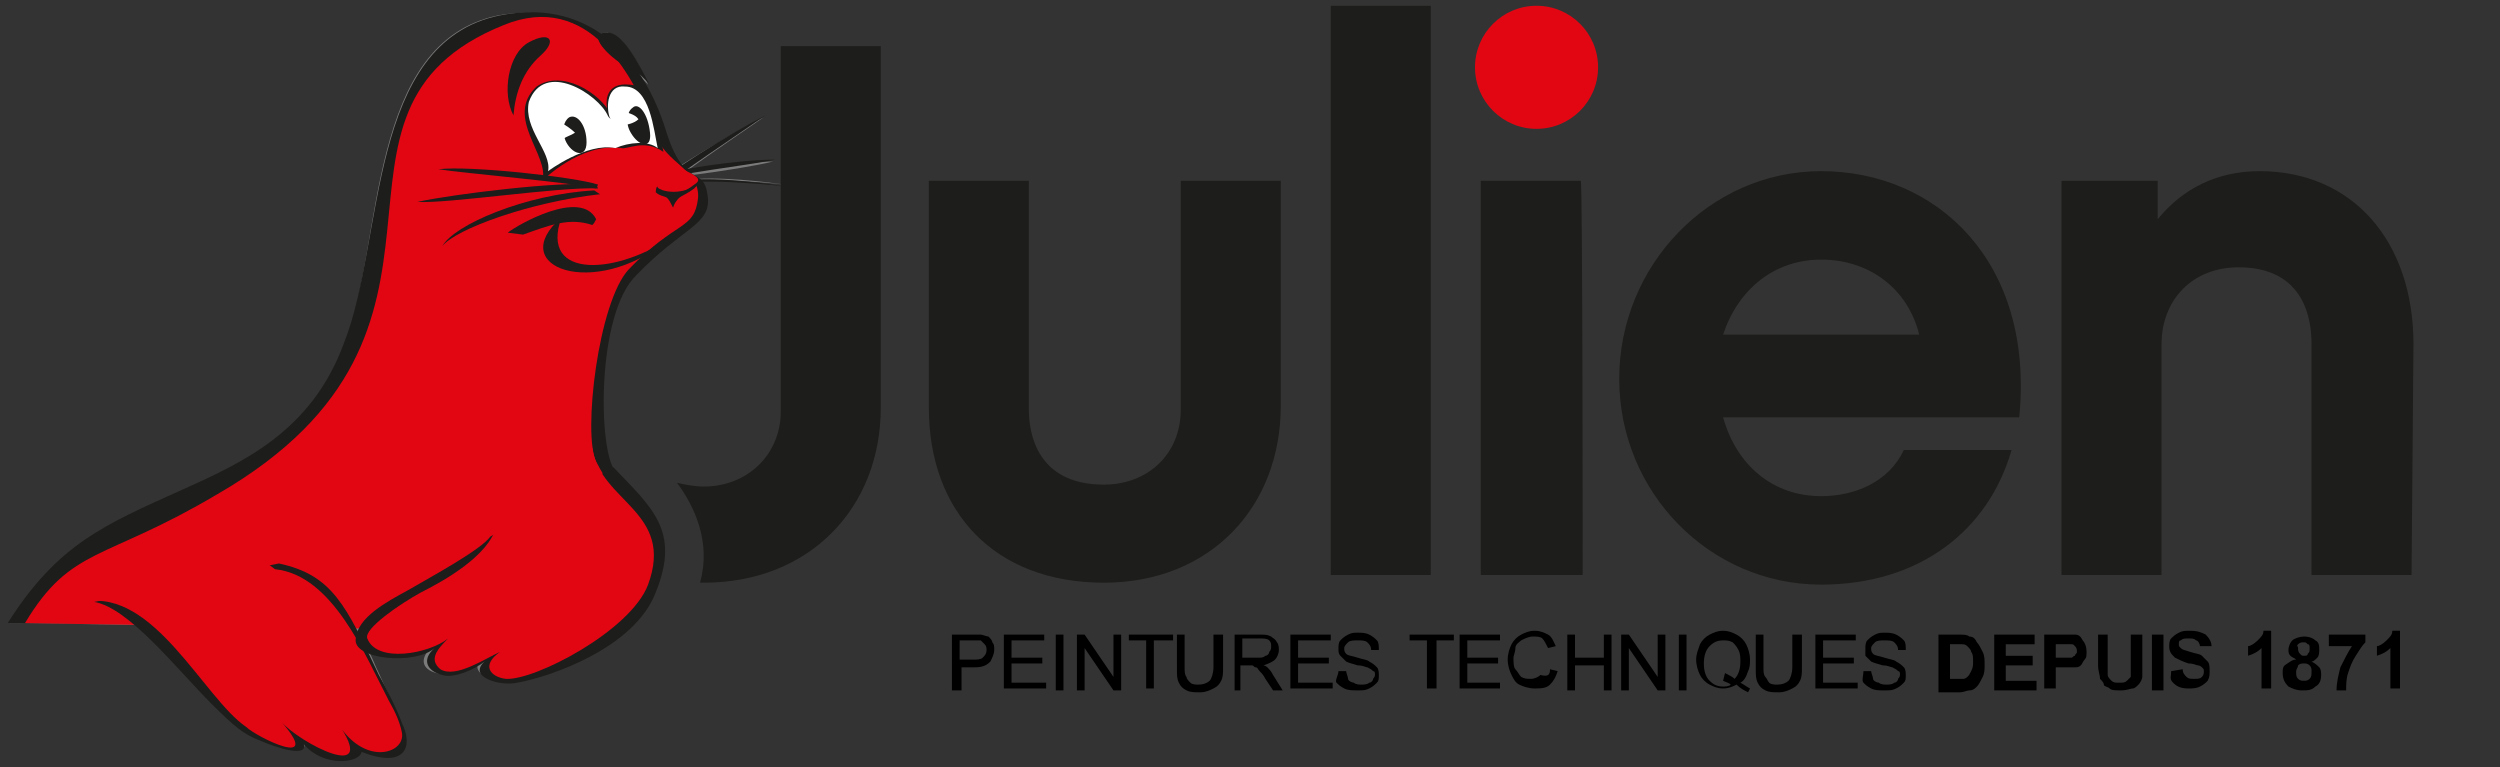 <?xml version="1.0" encoding="utf-8"?>
<!-- Generator: $$$/GeneralStr/196=Adobe Illustrator 27.6.0, SVG Export Plug-In . SVG Version: 6.00 Build 0)  -->
<svg version="1.1" id="Calque_1" xmlns="http://www.w3.org/2000/svg" xmlns:xlink="http://www.w3.org/1999/xlink" x="0px" y="0px"
	 viewBox="0 0 130 39.9" style="enable-background:new 0 0 130 39.9;" xml:space="preserve">
<rect x="0" y="0" width="130" height="39.9" fill="#333333" stroke="none"/>
<style type="text/css">
	.st0{fill:#7C7B7B;}
	.st1{fill:#1D1D1B;}
	.st2{fill:#E20613;}
	.st3{fill:#FFFFFF;}
</style>
<g>
	<path class="st0" d="M40.8,9.6c0,0-2.6-0.4-4.5-0.3c-0.1-0.1-0.2-0.1-0.3-0.2c1.6-0.2,3.4-0.5,4.2-0.7c-1.2,0-3.1,0.2-4.5,0.5
		c1.5-1.1,3.6-2.5,4-2.8c-1,0.5-2.9,1.6-4.3,2.5c-0.3-0.3-0.6-0.9-0.9-1.9c-0.3-0.9-0.7-1.9-1.3-2.8l0.5,0.5c0,0-1-2.5-2.1-2.7
		c-0.2,0-0.3,0-0.4,0.1c-1.3-0.9-3.1-1.4-5.3-1c-6.8,1.4-6,11.7-7.9,17c-1.7,4.7-5.4,6.3-8.5,7.7c-4,1.8-6.4,2.8-9,6.9h0.8l5.9,0.1
		c1.3,1.2,2.7,2.9,3.9,4c1.2,1.2,1.7,1.6,2.5,1.9c0.9,0.4,2.5,0.9,2.2,0.2c1,1.2,2.9,1,2.9,0.4c2.3,0.9,2.6-0.3,2.1-1.5
		c-0.2-0.6-0.8-1.8-1.1-2.5c-0.2-0.4-0.3-0.7-0.5-1.1c1,0.3,2.6,0.2,3.3-0.3c-0.7,0.6-0.6,1.2,0.2,1.4c0.7,0.2,2-0.4,2.4-0.8
		c-0.9,0.8,0.6,1.3,1.6,1.2c1.7-0.3,6-1.7,7.1-4.7c1.2-3.1-0.3-4.4-2.2-6.4c-0.8-1-0.9-8.2,1.1-10.2c2.4-2.4,4-2.5,3.7-4
		c-0.1-0.3-0.1-0.6-0.2-0.7C38.4,9.3,40.8,9.6,40.8,9.6z"/>
	<g>
		<path class="st1" d="M74.4,29.9h-5.2V0.3h5.2V29.9z M82.3,29.9H77V9.4h5.2C82.3,9.4,82.3,29.9,82.3,29.9z M89.6,21.7
			c0.7,2.5,2.6,4.1,5.1,4.1c1.7,0,3.5-0.7,4.3-2.4h5.6c-1.2,4.2-4.8,7-9.9,7c-5.8,0-10.5-4.8-10.5-10.7S88.9,8.9,94.7,8.9
			c6,0,11.1,4.7,10.3,12.8H89.6L89.6,21.7z M99.8,17.4c-0.6-2.4-2.6-3.9-5.1-3.9c-2.4,0-4.3,1.5-5.1,3.9H99.8z M125.4,29.9h-5.2v-12
			c0-1.2-0.3-4-3.8-4c-2.4,0-4,1.7-4,4v12h-5.2V9.4h5v2c1.3-1.6,3.1-2.5,5.3-2.5c4.8,0,8,3.6,8,9L125.4,29.9L125.4,29.9z M57.4,30.3
			c-5.7,0-9.1-3.7-9.1-9.1V9.4h5.2v11.9c0,1.2,0.4,3.9,3.9,3.9c2.3,0,4-1.6,4-3.9V9.4h5.2v11.7C66.6,26.4,62.9,30.3,57.4,30.3z"/>
		<circle class="st2" cx="79.9" cy="3.5" r="3.2"/>
		<path class="st1" d="M40.6,2.4v19c0,2.2-1.7,3.9-4,3.9c-0.5,0-1-0.1-1.4-0.2c0.9,1.2,1.8,3.1,1.2,5.2h0.2c5.5,0,9.2-3.9,9.2-9.1
			V2.4H40.6z"/>
		<g>
			<path class="st1" d="M33.8,9.9c0.5-0.7,4.4-3.1,6-3.9c-0.7,0.5-5.2,3.5-5.8,4.1"/>
			<path class="st1" d="M33.7,9.3c1.2-0.5,4.8-1,6.6-1C39,8.6,35.1,9,33.7,9.5 M34.9,9.5c1.8-0.5,6,0.2,6,0.2s-4.3-0.5-6.1-0.1"/>
			<path class="st1" d="M36.8,10.2c-0.2-1.7-1.2-0.2-2.2-3.5c-1-3.2-3.6-6.9-8.6-5.9c-6.9,1.4-6,11.7-8.1,17
				c-1.7,4.7-5.4,6.3-8.5,7.7c-4,1.8-6.4,2.8-9,6.9l32.2,0.2c0,0,0.5-1.1,0.6-3.7c0.1-2.6,0.2-2.9-1.2-4.4c-0.9-1-1-8.2,1.1-10.2
				C35.5,11.8,37,11.7,36.8,10.2z"/>
			<path class="st2" d="M34.1,7c-1.1-3.1-3.5-7.5-7.9-5.7c-11.2,4.5,0,15.8-14.9,24.4c-5.9,3.5-7.6,2.7-10,6.7l30.6,0.5
				c0,0,1.1-1.9,1-3.9c-0.1-3.3-0.9-3-1.9-5c-0.7-1.4,0.1-8.3,1.7-10c2.5-2.6,3.4-2,3.6-3.7C36.4,8.8,34.6,8.5,34.1,7z"/>
			<path class="st1" d="M34.5,7.9c-0.2-0.9-0.4-3.5-1.8-3.5c-1-0.1-1.3,0.6-1.1,1.4c0.1,0.1,0.2,0.4,0.2,0.2
				c-0.6-1.2-2.6-2.4-3.9-1.5c-1.7,1.6,0.7,3.6,0.3,4.9c0,0,2-2,4.1-1.7C32.6,7.8,33.5,7.2,34.5,7.9z"/>
			<path class="st3" d="M34.2,7.7c-0.2-0.9-0.4-3.2-1.7-3.2c-0.9-0.1-1,1-0.8,1.6c0.1,0.1,0,0.1-0.1-0.1c-0.5-1.1-3.3-2.9-4.1-0.7
				c-0.3,1.4,1.2,2.6,1,3.6c0,0,2-1.5,3.5-1.2C32.7,7.4,33.7,7.3,34.2,7.7z"/>
			<path class="st1" d="M29.6,6.1c0.4-0.2,0.9,0.4,0.9,1.3S29.7,8,29.4,7.3C29.2,6.8,29.3,6.3,29.6,6.1z M32.9,5.6
				c0.3-0.3,0.8,0.3,0.9,1.3c0.1,0.9-0.6,0.7-1,0C32.5,6.4,32.6,5.8,32.9,5.6z M35.3,9.1c0.9,0.1,1.4,0.1,0.8,0.7
				c-0.4,0.3-0.7,0.4-1,0.6"/>
			<path class="st2" d="M35.5,8.8c0.6,0.3,1.1,0.5,0.6,0.8c-0.9,0.7-1.4,0.5-1.8,0.3"/>
			<path class="st1" d="M27.5,2.2c1.1-0.6,1.5-0.1,0.6,0.7c-0.9,0.8-1.3,1.9-1.4,3.1C26.1,4.9,26.4,2.8,27.5,2.2z M31.1,9.6
				c-1.2-0.4-6.7-1-8.3-0.8C24,9,29.9,9.5,31,9.8"/>
			<path class="st1" d="M31,9.6c-1.8-0.2-7.5,0.5-9.3,0.9c1.6,0.1,7.4-0.8,9.4-0.7 M30.9,9.9c-3.6,0.2-7.3,1.8-7.9,2.9
				c0.7-0.9,4.6-2.3,8.2-2.7 M31.7,1.7c-1.3-0.1-0.2,1.1,0.6,1.6c1.1,0.6,0.9,0.5,1.5,1.1C33.7,4.4,32.7,1.9,31.7,1.7z M35.1,12.2
				c-2.9,2.1-7.1,2.4-5.9-0.9c-3,2.6,1.7,4.3,5.5,1.2L35.1,12.2z"/>
			<path class="st1" d="M27.2,12.2c1.4-0.5,2.4-0.9,3.6-0.5c0.1-0.1,0.1-0.1,0.2-0.3c-0.8-1.6-4.1,0.3-4.6,0.7L27.2,12.2L27.2,12.2z
				"/>
			<g>
				<path class="st1" d="M35.9,9.8c-0.4,0.3-0.8,0.6-0.9,1c-0.1-0.2-0.2-0.4-0.3-0.5s-0.4-0.1-0.6-0.3c0,0,0-0.3,0.1-0.3
					C34.1,9.8,34.9,10.2,35.9,9.8z"/>
			</g>
			<g>
				<path class="st3" d="M29.2,6.4c0.2,0.1,0.5,0.3,0.7,0.5c-0.3,0.2-0.6,0.2-0.9,0.6c0.1-0.2-0.1-0.5,0-0.7"/>
			</g>
			<g>
				<path class="st3" d="M32.3,5.7c0.3,0.2,0.7,0.2,0.9,0.5c-0.2,0.2-0.6,0.3-0.8,0.3c-0.1-0.2-0.2-0.5-0.2-0.6"/>
			</g>
			<g>
				<path class="st1" d="M4.9,31.3c1.8,0.3,4.3,3.5,6.1,5.3c1.2,1.2,1.7,1.6,2.5,1.9c0.9,0.4,2.5,0.9,2.3,0.2c1,1.2,2.9,1,3,0.4
					c2.3,0.9,2.7-0.3,2.1-1.5c-0.2-0.6-0.8-1.8-1.2-2.5c-1.7-3.6-2.4-5.2-5.2-5.8"/>
			</g>
			<g>
				<path class="st2" d="M4.4,31.3c3.6-0.7,6.2,5,8.4,6.5c0.5,0.5,4.1,2.3,1.8-0.3c0.9,1.1,5.3,3.4,2.9,0c1.4,2.4,3.6,1.7,3.4,0.6
					c-0.1-0.5-0.3-1-0.7-1.7c-1.2-2.3-2.9-6.5-5.9-6.8l-1.2-0.9"/>
			</g>
		</g>
		<g>
			<path class="st1" d="M31.9,24.3c2,2.1,3.5,3.3,2.2,6.5c-1.1,2.9-5.5,4.4-7.2,4.7c-0.9,0.2-2.6-0.3-1.7-1.1
				c-0.5,0.4-1.6,0.9-2.2,0.7c-0.8-0.2-1.1-0.8-0.4-1.4c-1,0.9-4.3,0.6-4.1-0.5c0.1-1.1,1.6-1.9,2.7-2.5c1.2-0.7,3.8-2.1,4.3-2.8"/>
		</g>
		<g>
			<path class="st2" d="M30.8,23.3c0.4,2.8,4.3,3.3,2.9,7.1c-0.9,2.4-5.9,5-7.4,4.9c-0.8-0.1-1.3-0.7-0.3-1.4
				c-0.7,0.3-2.3,1.4-3.1,0.9c-0.6-0.5-0.2-1,0.4-1.6c-1,0.8-3.7,1.3-4.2,0c-0.2-0.5,1.7-1.8,2.8-2.4c1.2-0.6,3.5-1.9,3.9-3.4"/>
		</g>
	</g>
</g>
<g>
	<path d="M49.5,35.8V33h1.1c0.2,0,0.3,0,0.4,0c0.1,0,0.3,0.1,0.4,0.1c0.1,0.1,0.2,0.2,0.2,0.3c0.1,0.1,0.1,0.2,0.1,0.4
		c0,0.2-0.1,0.4-0.2,0.6c-0.2,0.2-0.4,0.3-0.8,0.3h-0.7v1.2H49.5z M49.9,34.3h0.7c0.2,0,0.4,0,0.5-0.1c0.1-0.1,0.2-0.2,0.2-0.4
		c0-0.1,0-0.2-0.1-0.3c-0.1-0.1-0.1-0.1-0.2-0.2c-0.1,0-0.2,0-0.4,0h-0.7V34.3z"/>
	<path d="M52.2,35.8V33h2.1v0.3h-1.7v0.9h1.6v0.3h-1.6v1h1.8v0.3H52.2z"/>
	<path d="M54.9,35.8V33h0.4v2.9H54.9z"/>
	<path d="M56,35.8V33h0.4l1.5,2.2V33h0.4v2.9h-0.4l-1.5-2.2v2.2H56z"/>
	<path d="M59.6,35.8v-2.5h-0.9V33h2.3v0.3H60v2.5H59.6z"/>
	<path d="M63.2,33h0.4v1.7c0,0.3,0,0.5-0.1,0.7c-0.1,0.2-0.2,0.3-0.4,0.4s-0.4,0.2-0.7,0.2c-0.3,0-0.5,0-0.7-0.1
		c-0.2-0.1-0.3-0.2-0.4-0.4s-0.1-0.4-0.1-0.7V33h0.4v1.7c0,0.2,0,0.4,0.1,0.5c0,0.1,0.1,0.2,0.2,0.3c0.1,0.1,0.3,0.1,0.4,0.1
		c0.3,0,0.5-0.1,0.6-0.2c0.1-0.1,0.2-0.4,0.2-0.7V33z"/>
	<path d="M64.2,35.8V33h1.3c0.3,0,0.4,0,0.6,0.1c0.1,0.1,0.2,0.1,0.3,0.3c0.1,0.1,0.1,0.3,0.1,0.4c0,0.2-0.1,0.4-0.2,0.5
		c-0.1,0.1-0.3,0.2-0.6,0.3c0.1,0,0.2,0.1,0.2,0.1c0.1,0.1,0.2,0.2,0.3,0.4l0.5,0.8h-0.5l-0.4-0.6c-0.1-0.2-0.2-0.3-0.3-0.4
		c-0.1-0.1-0.1-0.2-0.2-0.2c-0.1,0-0.1-0.1-0.2-0.1c0,0-0.1,0-0.2,0h-0.4v1.3H64.2z M64.6,34.2h0.8c0.2,0,0.3,0,0.4-0.1
		c0.1,0,0.2-0.1,0.2-0.2c0.1-0.1,0.1-0.2,0.1-0.3c0-0.1,0-0.2-0.1-0.3c-0.1-0.1-0.3-0.1-0.5-0.1h-0.9V34.2z"/>
	<path d="M67.1,35.8V33h2.1v0.3h-1.7v0.9h1.6v0.3h-1.6v1h1.8v0.3H67.1z"/>
	<path d="M69.6,34.9l0.4,0c0,0.1,0.1,0.3,0.1,0.4s0.2,0.2,0.3,0.2c0.1,0.1,0.3,0.1,0.4,0.1c0.1,0,0.3,0,0.4-0.1
		c0.1,0,0.2-0.1,0.2-0.2c0.1-0.1,0.1-0.2,0.1-0.2c0-0.1,0-0.2-0.1-0.2c-0.1-0.1-0.1-0.1-0.3-0.2c-0.1,0-0.2-0.1-0.5-0.1
		c-0.3-0.1-0.4-0.1-0.6-0.2c-0.1-0.1-0.2-0.2-0.3-0.3c-0.1-0.1-0.1-0.2-0.1-0.4c0-0.1,0-0.3,0.1-0.4c0.1-0.1,0.2-0.2,0.4-0.3
		c0.2-0.1,0.3-0.1,0.5-0.1c0.2,0,0.4,0,0.6,0.1c0.2,0.1,0.3,0.2,0.4,0.3c0.1,0.1,0.1,0.3,0.1,0.5l-0.4,0c0-0.2-0.1-0.3-0.2-0.4
		c-0.1-0.1-0.3-0.1-0.5-0.1c-0.2,0-0.4,0-0.5,0.1s-0.2,0.2-0.2,0.3c0,0.1,0,0.2,0.1,0.3c0.1,0.1,0.3,0.1,0.6,0.2
		c0.3,0.1,0.5,0.1,0.6,0.2c0.2,0.1,0.3,0.2,0.4,0.3c0.1,0.1,0.1,0.3,0.1,0.4c0,0.2,0,0.3-0.1,0.4c-0.1,0.1-0.2,0.2-0.4,0.3
		c-0.2,0.1-0.3,0.1-0.6,0.1c-0.3,0-0.5,0-0.7-0.1s-0.3-0.2-0.4-0.3S69.6,35.1,69.6,34.9z"/>
	<path d="M74.2,35.8v-2.5h-0.9V33h2.3v0.3h-0.9v2.5H74.2z"/>
	<path d="M75.9,35.8V33H78v0.3h-1.7v0.9h1.6v0.3h-1.6v1H78v0.3H75.9z"/>
	<path d="M80.6,34.8l0.4,0.1c-0.1,0.3-0.2,0.5-0.4,0.7c-0.2,0.2-0.5,0.2-0.8,0.2c-0.3,0-0.6-0.1-0.8-0.2s-0.3-0.3-0.4-0.5
		s-0.2-0.5-0.2-0.8c0-0.3,0.1-0.6,0.2-0.8c0.1-0.2,0.3-0.4,0.5-0.5c0.2-0.1,0.4-0.2,0.7-0.2c0.3,0,0.5,0.1,0.7,0.2
		c0.2,0.1,0.3,0.4,0.4,0.6l-0.4,0.1c-0.1-0.2-0.2-0.4-0.3-0.5c-0.1-0.1-0.3-0.1-0.5-0.1c-0.2,0-0.4,0.1-0.6,0.2
		c-0.1,0.1-0.3,0.2-0.3,0.4s-0.1,0.4-0.1,0.5c0,0.2,0,0.5,0.1,0.6s0.2,0.3,0.3,0.4c0.2,0.1,0.3,0.1,0.5,0.1c0.2,0,0.4-0.1,0.5-0.2
		C80.5,35.2,80.6,35.1,80.6,34.8z"/>
	<path d="M81.5,35.8V33h0.4v1.2h1.5V33h0.4v2.9h-0.4v-1.3h-1.5v1.3H81.5z"/>
	<path d="M84.3,35.8V33h0.4l1.5,2.2V33h0.4v2.9h-0.4l-1.5-2.2v2.2H84.3z"/>
	<path d="M87.3,35.8V33h0.4v2.9H87.3z"/>
	<path d="M90.5,35.5c0.2,0.1,0.3,0.2,0.5,0.3L90.9,36c-0.2-0.1-0.4-0.2-0.6-0.4c-0.2,0.1-0.4,0.2-0.7,0.2c-0.3,0-0.5-0.1-0.7-0.2
		s-0.4-0.3-0.5-0.5s-0.2-0.5-0.2-0.8s0.1-0.5,0.2-0.8c0.1-0.2,0.3-0.4,0.5-0.5c0.2-0.1,0.4-0.2,0.7-0.2c0.3,0,0.5,0.1,0.7,0.2
		c0.2,0.1,0.4,0.3,0.5,0.5c0.1,0.2,0.2,0.5,0.2,0.8c0,0.2,0,0.4-0.1,0.6C90.8,35.2,90.7,35.4,90.5,35.5z M89.7,35
		c0.2,0.1,0.4,0.2,0.5,0.3c0.2-0.2,0.3-0.5,0.3-0.9c0-0.2,0-0.4-0.1-0.6c-0.1-0.2-0.2-0.3-0.3-0.4c-0.2-0.1-0.3-0.1-0.5-0.1
		c-0.3,0-0.5,0.1-0.7,0.3s-0.3,0.5-0.3,0.9c0,0.4,0.1,0.7,0.3,0.9s0.4,0.3,0.7,0.3c0.1,0,0.3,0,0.4-0.1c-0.1-0.1-0.2-0.1-0.4-0.2
		L89.7,35z"/>
	<path d="M93.3,33h0.4v1.7c0,0.3,0,0.5-0.1,0.7c-0.1,0.2-0.2,0.3-0.4,0.4s-0.4,0.2-0.7,0.2c-0.3,0-0.5,0-0.7-0.1s-0.3-0.2-0.4-0.4
		s-0.1-0.4-0.1-0.7V33h0.4v1.7c0,0.2,0,0.4,0.1,0.5s0.1,0.2,0.2,0.3c0.1,0.1,0.3,0.1,0.4,0.1c0.3,0,0.5-0.1,0.6-0.2
		c0.1-0.1,0.2-0.4,0.2-0.7V33z"/>
	<path d="M94.4,35.8V33h2.1v0.3h-1.7v0.9h1.6v0.3h-1.6v1h1.8v0.3H94.4z"/>
	<path d="M96.9,34.9l0.4,0c0,0.1,0.1,0.3,0.1,0.4s0.2,0.2,0.3,0.2c0.1,0.1,0.3,0.1,0.4,0.1c0.1,0,0.3,0,0.4-0.1
		c0.1,0,0.2-0.1,0.2-0.2c0.1-0.1,0.1-0.2,0.1-0.2c0-0.1,0-0.2-0.1-0.2c-0.1-0.1-0.1-0.1-0.3-0.2c-0.1,0-0.2-0.1-0.5-0.1
		c-0.3-0.1-0.4-0.1-0.6-0.2c-0.1-0.1-0.2-0.2-0.3-0.3C97,33.9,97,33.8,97,33.7c0-0.1,0-0.3,0.1-0.4c0.1-0.1,0.2-0.2,0.4-0.3
		c0.2-0.1,0.3-0.1,0.5-0.1c0.2,0,0.4,0,0.6,0.1c0.2,0.1,0.3,0.2,0.4,0.3c0.1,0.1,0.1,0.3,0.1,0.5l-0.4,0c0-0.2-0.1-0.3-0.2-0.4
		c-0.1-0.1-0.3-0.1-0.5-0.1c-0.2,0-0.4,0-0.5,0.1s-0.2,0.2-0.2,0.3c0,0.1,0,0.2,0.1,0.3c0.1,0.1,0.3,0.1,0.6,0.2
		c0.3,0.1,0.5,0.1,0.6,0.2c0.2,0.1,0.3,0.2,0.4,0.3c0.1,0.1,0.1,0.3,0.1,0.4c0,0.2,0,0.3-0.1,0.4c-0.1,0.1-0.2,0.2-0.4,0.3
		c-0.2,0.1-0.3,0.1-0.6,0.1c-0.3,0-0.5,0-0.7-0.1s-0.3-0.2-0.4-0.3S96.9,35.1,96.9,34.9z"/>
	<path d="M100.8,33h1.1c0.2,0,0.4,0,0.5,0.1c0.2,0,0.3,0.1,0.4,0.3c0.1,0.1,0.2,0.3,0.3,0.5c0.1,0.2,0.1,0.4,0.1,0.7
		c0,0.2,0,0.4-0.1,0.6c-0.1,0.2-0.2,0.4-0.3,0.5c-0.1,0.1-0.2,0.2-0.4,0.2c-0.1,0-0.3,0.1-0.5,0.1h-1.1V33z M101.4,33.4v1.9h0.4
		c0.2,0,0.3,0,0.3,0c0.1,0,0.2-0.1,0.2-0.1c0.1-0.1,0.1-0.1,0.2-0.3s0.1-0.3,0.1-0.5c0-0.2,0-0.4-0.1-0.5c0-0.1-0.1-0.2-0.2-0.3
		s-0.2-0.1-0.3-0.1c-0.1,0-0.2,0-0.5,0H101.4z"/>
	<path d="M103.7,35.8V33h2.1v0.5h-1.5v0.6h1.4v0.5h-1.4v0.8h1.6v0.5H103.7z"/>
	<path d="M106.3,35.8V33h0.9c0.4,0,0.6,0,0.7,0c0.2,0,0.3,0.1,0.4,0.3c0.1,0.1,0.2,0.3,0.2,0.6c0,0.2,0,0.3-0.1,0.4
		c-0.1,0.1-0.1,0.2-0.2,0.3c-0.1,0.1-0.2,0.1-0.3,0.1c-0.1,0-0.3,0-0.6,0h-0.4v1.1H106.3z M106.9,33.4v0.8h0.3c0.2,0,0.4,0,0.5,0
		c0.1,0,0.1-0.1,0.2-0.1c0-0.1,0.1-0.1,0.1-0.2c0-0.1,0-0.2-0.1-0.3c-0.1-0.1-0.1-0.1-0.2-0.1c-0.1,0-0.2,0-0.4,0H106.9z"/>
	<path d="M109,33h0.6v1.6c0,0.2,0,0.4,0,0.5c0,0.1,0.1,0.2,0.2,0.3c0.1,0.1,0.2,0.1,0.4,0.1c0.2,0,0.3,0,0.4-0.1
		c0.1-0.1,0.1-0.1,0.2-0.2c0-0.1,0-0.3,0-0.5V33h0.6v1.5c0,0.3,0,0.6,0,0.7s-0.1,0.3-0.2,0.4s-0.2,0.2-0.3,0.2s-0.3,0.1-0.6,0.1
		c-0.3,0-0.5,0-0.6-0.1s-0.3-0.1-0.3-0.2s-0.1-0.2-0.2-0.3c0-0.2-0.1-0.4-0.1-0.7V33z"/>
	<path d="M111.9,35.8V33h0.6v2.9H111.9z"/>
	<path d="M112.9,34.9l0.6-0.1c0,0.2,0.1,0.3,0.2,0.4s0.2,0.1,0.4,0.1c0.2,0,0.3,0,0.4-0.1c0.1-0.1,0.1-0.2,0.1-0.3
		c0-0.1,0-0.1-0.1-0.2c0,0-0.1-0.1-0.2-0.1c-0.1,0-0.2-0.1-0.5-0.1c-0.3-0.1-0.5-0.2-0.7-0.3c-0.2-0.2-0.3-0.3-0.3-0.6
		c0-0.1,0-0.3,0.1-0.4s0.2-0.2,0.4-0.3c0.2-0.1,0.3-0.1,0.6-0.1c0.4,0,0.6,0.1,0.8,0.2c0.2,0.2,0.3,0.4,0.3,0.6l-0.6,0
		c0-0.1-0.1-0.3-0.2-0.3c-0.1-0.1-0.2-0.1-0.4-0.1c-0.2,0-0.3,0-0.4,0.1c-0.1,0-0.1,0.1-0.1,0.2c0,0.1,0,0.1,0.1,0.2
		c0.1,0.1,0.2,0.1,0.5,0.2s0.5,0.1,0.6,0.2c0.1,0.1,0.2,0.2,0.3,0.3s0.1,0.3,0.1,0.5c0,0.2,0,0.3-0.1,0.5c-0.1,0.1-0.2,0.2-0.4,0.3
		c-0.2,0.1-0.4,0.1-0.6,0.1c-0.4,0-0.6-0.1-0.8-0.3S112.9,35.2,112.9,34.9z"/>
	<path d="M118.1,35.8h-0.5v-2.1c-0.2,0.2-0.4,0.3-0.7,0.4v-0.5c0.1,0,0.3-0.1,0.5-0.3s0.3-0.3,0.3-0.5h0.4V35.8z"/>
	<path d="M119.4,34.3c-0.1-0.1-0.2-0.1-0.3-0.2c-0.1-0.1-0.1-0.2-0.1-0.3c0-0.2,0.1-0.4,0.2-0.5c0.1-0.1,0.4-0.2,0.6-0.2
		c0.3,0,0.5,0.1,0.6,0.2c0.2,0.1,0.2,0.3,0.2,0.5c0,0.1,0,0.3-0.1,0.4c-0.1,0.1-0.2,0.2-0.3,0.2c0.2,0.1,0.3,0.2,0.4,0.3
		c0.1,0.1,0.1,0.3,0.1,0.4c0,0.3-0.1,0.5-0.3,0.6c-0.2,0.2-0.4,0.2-0.7,0.2c-0.3,0-0.5-0.1-0.7-0.2c-0.2-0.2-0.3-0.4-0.3-0.7
		c0-0.2,0-0.3,0.1-0.4C119.1,34.4,119.2,34.3,119.4,34.3z M119.4,34.9c0,0.2,0,0.3,0.1,0.4s0.2,0.1,0.3,0.1c0.1,0,0.2,0,0.3-0.1
		s0.1-0.2,0.1-0.4c0-0.1,0-0.2-0.1-0.3c-0.1-0.1-0.2-0.1-0.3-0.1c-0.1,0-0.2,0-0.3,0.1C119.5,34.7,119.4,34.8,119.4,34.9z
		 M119.5,33.7c0,0.1,0,0.2,0.1,0.3c0.1,0.1,0.1,0.1,0.2,0.1c0.1,0,0.2,0,0.2-0.1c0.1-0.1,0.1-0.1,0.1-0.3c0-0.1,0-0.2-0.1-0.2
		c-0.1-0.1-0.1-0.1-0.2-0.1c-0.1,0-0.2,0-0.3,0.1S119.5,33.6,119.5,33.7z"/>
	<path d="M121.1,33.5V33h1.9v0.4c-0.2,0.2-0.3,0.4-0.5,0.7s-0.3,0.6-0.4,0.9s-0.1,0.6-0.1,0.9h-0.5c0-0.4,0.1-0.8,0.2-1.2
		c0.2-0.4,0.4-0.8,0.6-1.1H121.1z"/>
	<path d="M124.8,35.8h-0.5v-2.1c-0.2,0.2-0.4,0.3-0.7,0.4v-0.5c0.1,0,0.3-0.1,0.5-0.3s0.3-0.3,0.3-0.5h0.4V35.8z"/>
</g>
</svg>
